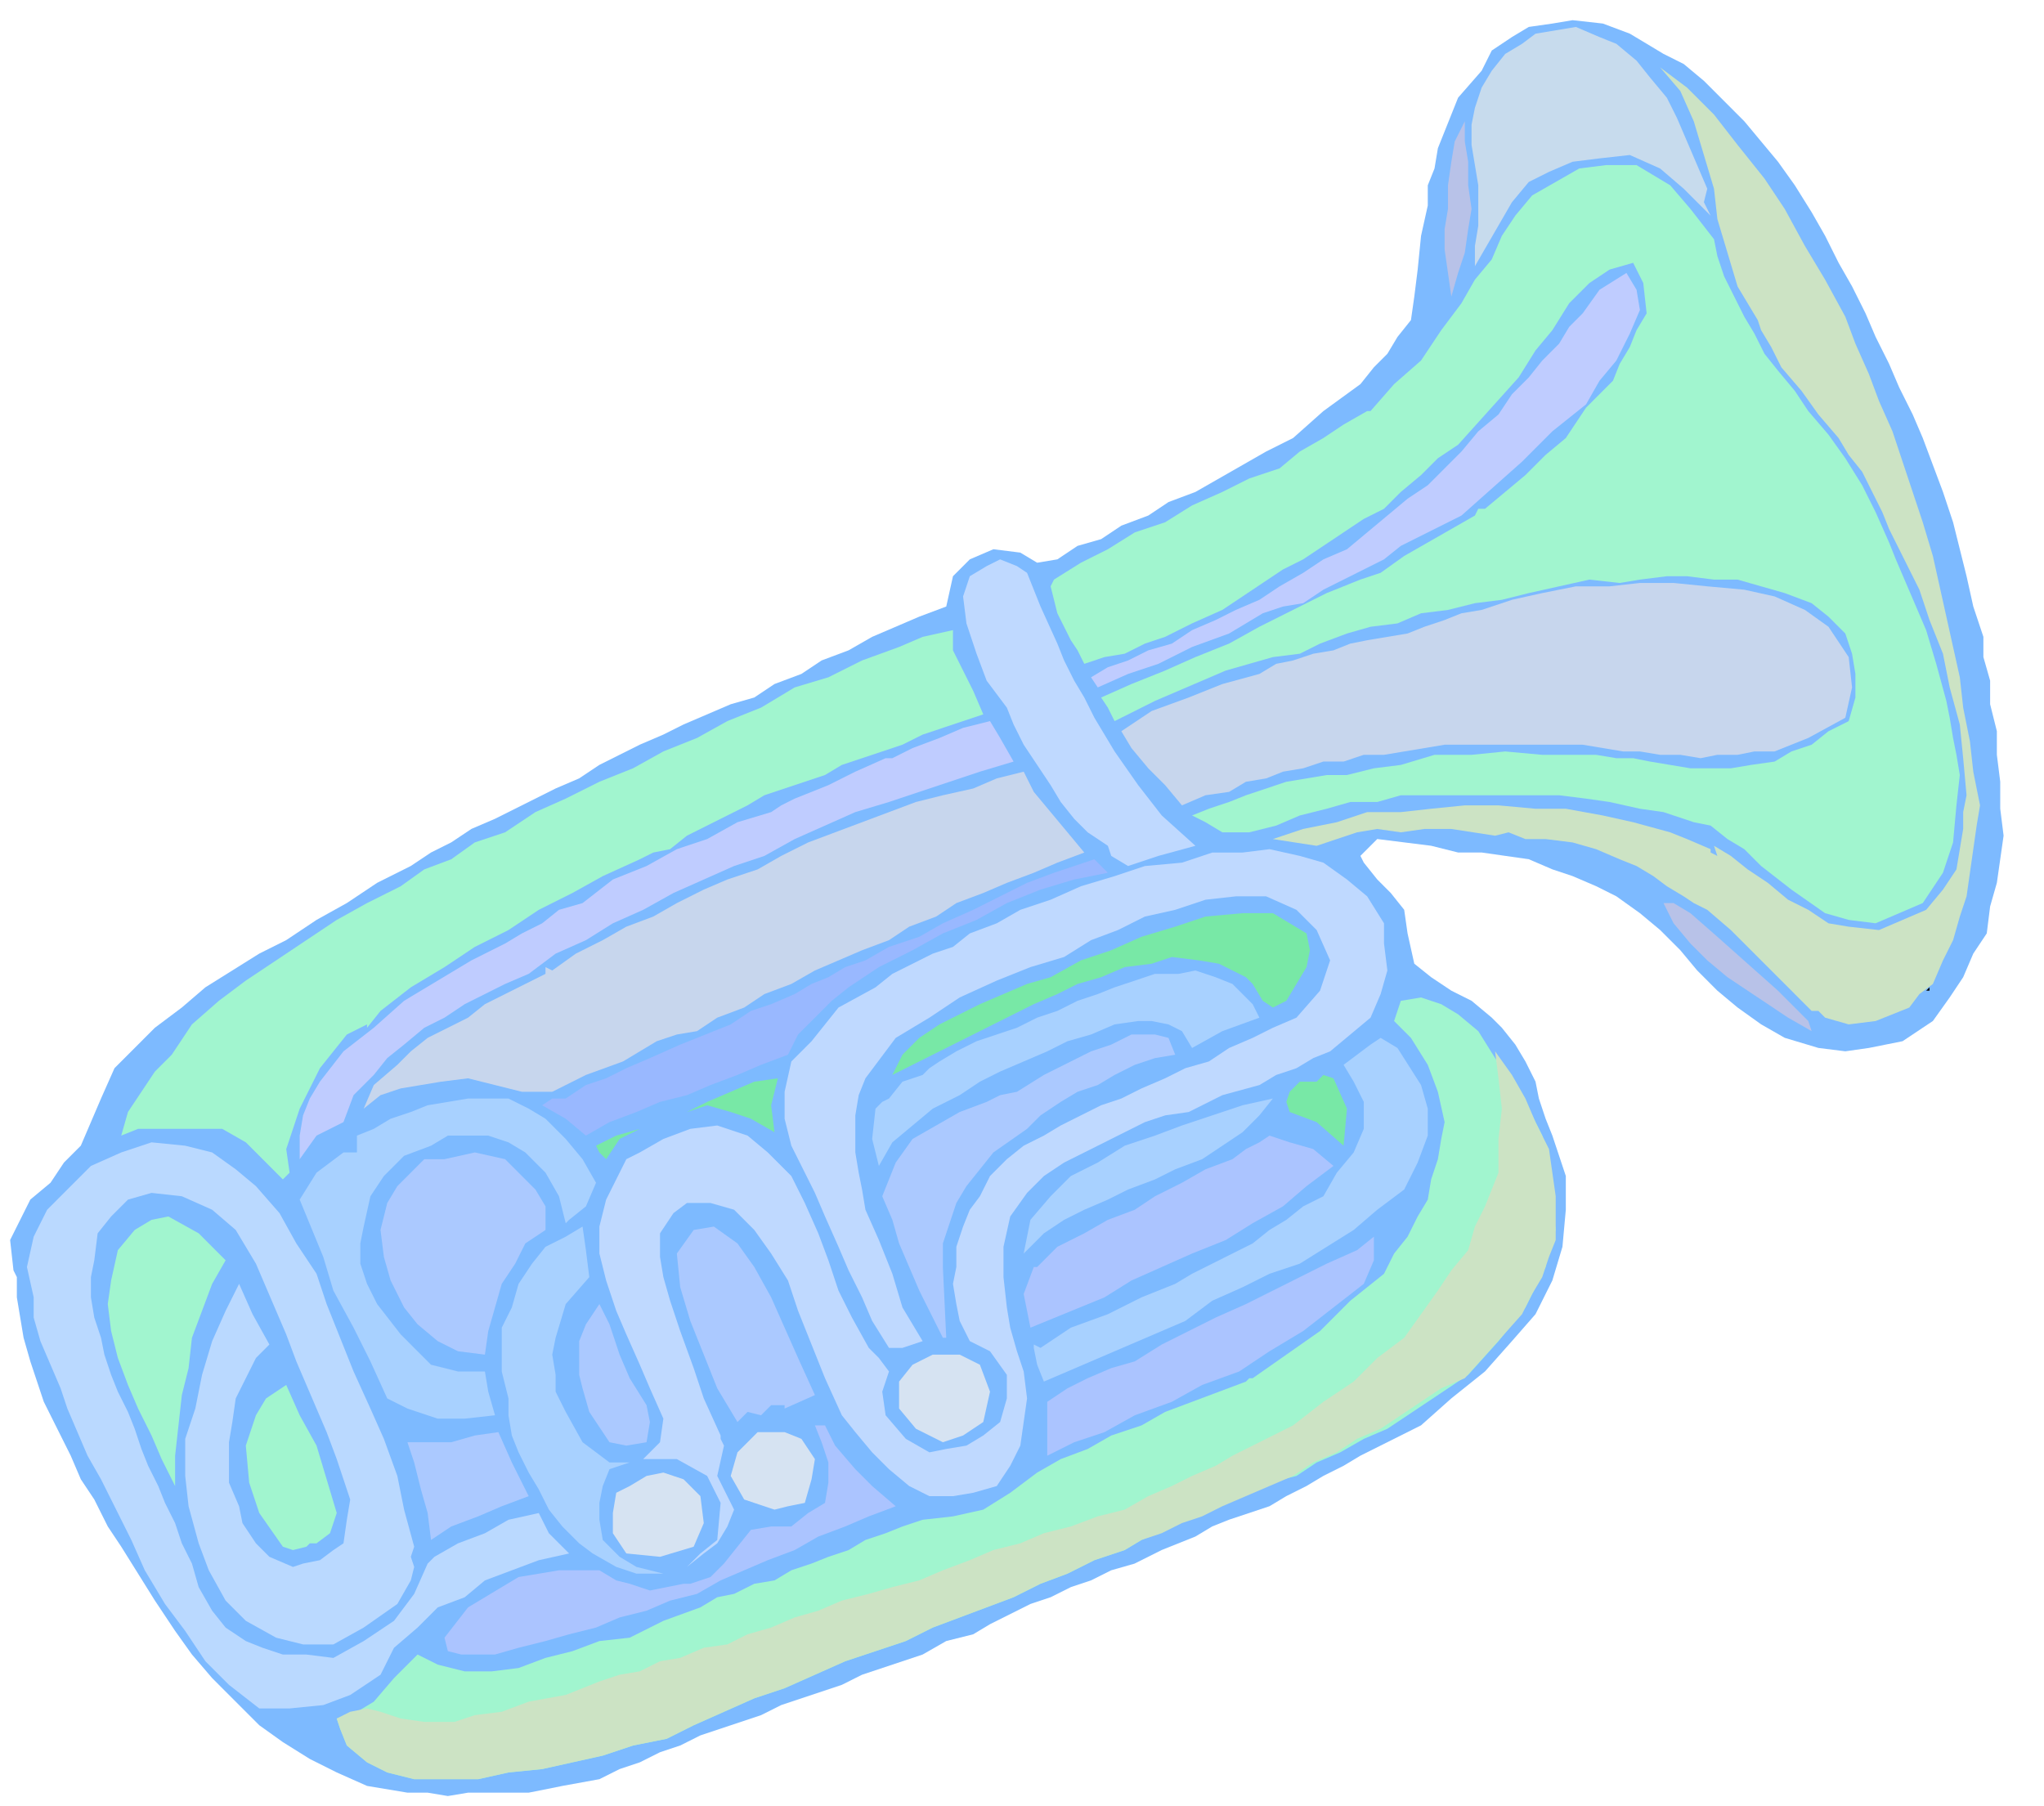 <svg xmlns="http://www.w3.org/2000/svg" fill-rule="evenodd" height="86.653" preserveAspectRatio="none" stroke-linecap="round" viewBox="0 0 607 536" width="98.059"><style>.pen1{stroke:none}.brush2{fill:#a1f5cf}.brush3{fill:#cce3c4}.brush4{fill:#000}.brush5{fill:#b8c2e8}.brush6{fill:#abc4ff}.brush7{fill:#bfd9ff}.brush8{fill:#a8d1ff}.brush9{fill:#d6e3f2}.brush10{fill:#78e8a6}.brush11{fill:#abc9ff}.brush12{fill:#c7d6ed}</style><path class="pen1" style="fill:#7dbaff" d="m337 464-7 2-6 3-6 2-6 3-6 2-6 3-6 3-5 3-8 2-7 4-6 2-6 2-6 2-6 3-6 2-6 2-6 2-6 3-6 2-6 2-6 2-6 3-6 2-6 3-6 2-6 3-11 2-10 2h-18l-6 1-6-1h-6l-6-1-6-1-9-4-8-4-8-5-7-5-7-7-7-7-6-7-5-7-6-9-5-8-5-8-4-6-4-8-4-6-3-7-2-4-3-6-3-6-2-6-2-6-2-7-1-6-1-6v-6l-1-2-1-9 3-6 3-6 6-5 4-6 5-5 3-7 3-7 4-9 6-6 6-6 8-6 7-6 8-5 8-5 8-4 9-6 9-5 9-6 10-5 6-4 6-3 6-4 7-3 6-3 6-3 6-3 7-3 6-4 6-3 6-3 7-3 6-3 7-3 7-3 7-2 6-4 8-3 6-4 8-3 7-4 7-3 7-3 8-3 2-9 5-5 7-3 8 1 5 3 6-1 6-4 7-2 6-4 8-3 6-4 8-3 7-4 7-4 7-4 8-4 9-8 11-8 4-5 4-4 3-5 4-5 1-7 1-8 1-10 2-9v-6l2-5 1-6 2-5 4-10 7-8 3-6 6-4 5-3 7-1 6-1 9 1 8 3 10 6 6 3 6 5 6 6 6 6 5 6 5 6 5 7 5 8 4 7 4 8 4 7 4 8 3 7 4 8 3 7 4 8 3 7 3 8 3 8 3 9 2 8 2 8 2 9 3 9v6l2 7v7l2 8v7l1 8v8l1 8-1 7-1 7-2 7-1 8-4 6-3 7-4 6-5 7-9 6-10 2-7 1-8-1-10-3-7-4-7-5-6-5-6-6-5-6-6-6-6-5-7-5-6-3-7-3-6-2-7-3-7-1-7-1h-7l-8-2-8-1-8-1-5 5 1 2 4 5 4 4 4 5 1 7 2 9 5 4 6 4 6 3 6 5 3 3 4 5 3 5 3 6 1 5 2 6 2 5 2 6 1 3 1 3v10l-1 11-3 10-5 10-7 8-8 9-10 8-9 8-6 3-6 3-6 3-5 3-6 3-5 3-6 3-5 3-6 2-6 2-5 2-5 3-10 4-8 4z"/><path class="pen1 brush2" d="m334 460-9 3-8 4-8 3-8 4-8 3-8 3-8 3-8 4-9 3-9 3-9 4-9 4-9 3-9 4-9 4-8 4-10 2-9 3-9 2-9 2-10 1-9 2h-19l-8-2-6-3-6-5-2-5-1-3 6-2 5-3 6-7 7-7 6 3 8 2h8l8-1 8-3 8-2 8-3 9-1 10-5 11-4 5-3 5-1 6-3 6-1 5-3 6-2 5-2 6-2 5-3 6-2 5-2 6-2 9-1 9-2 8-5 8-6 7-4 8-3 7-4 9-3 7-4 8-3 8-3 8-3 1-1h1l10-7 10-7 9-9 10-8 3-6 4-5 3-6 3-5 1-6 2-6 1-6 1-5-2-9-3-8-5-8-5-5 2-6 6-1 6 2 5 3 6 5 5 8 6 8 4 7 4 8 2 7 1 7v7l1 7-2 5-1 6-3 6-3 6-8 10-9 10-6 4-6 4-6 4-6 4-7 3-7 4-7 3-6 4-8 2-6 3-7 3-6 3-7 2-6 3-6 3-5 3z"/><path class="pen1 brush3" d="m542 302-2-2h-2l-8-8-8-8-8-8-7-6-4-2-3-2-5-3-4-3-5-3-5-2-7-3-7-2-8-1h-6l-5-2-4 1-13-2h-8l-7 1-7-1-6 1-6 2-6 2-13-2 9-3 10-2 9-3h10l9-1 10-1h10l11 1h9l11 2 9 2 11 3 5 2 7 3v1l2 1-1-3 5 3 5 4 6 4 6 5 6 3 6 4 6 1 9 1 7-3 7-3 5-6 4-6 1-6 1-6v-5l1-5-1-11-1-10-3-11-2-10-4-10-3-9-3-6-3-6-3-6-2-5-3-6-3-6-4-5-3-5-6-7-5-7-6-7-3-6-3-5-1-3-6-10-3-10-3-10-1-9-3-10-3-10-4-9-6-7 8 6 8 8 7 9 8 10 6 9 6 11 6 10 6 11 3 8 4 9 3 8 4 9 3 9 3 9 3 9 3 10 2 9 2 9 2 9 2 9 1 9 2 10 1 9 2 10-1 6-1 7-1 7-1 7-2 6-2 7-3 6-3 7-4 3-3 4-5 2-5 2-8 1-7-2z"/><path class="pen1 brush4" d="m573 293-1 1h1v-1z"/><path class="pen1 brush5" d="M494 268h3l5 3 8 7 9 8 9 8 9 9 1 3-7-4-6-4-6-4-6-4-6-5-5-5-5-6-3-6z"/><path class="pen1 brush6" d="M311 432v-16l6-4 6-3 7-3 7-2 8-5 8-4 8-4 9-4 8-4 8-4 8-4 9-4 5-4v7l-3 7-9 7-9 7-10 6-9 6-11 4-9 5-11 4-9 5-9 3-8 4z"/><path class="pen1 brush2" d="m542 271-10-7-9-7-5-5-5-3-5-4-5-1-9-3-7-1-9-2-7-1-8-1h-47l-7 2h-8l-7 2-8 2-7 3-8 2h-8l-5-3-4-2 5-2 6-2 5-2 6-2 6-2 6-1 6-1h6l8-2 8-1 10-3h11l10-1 11 1h16l6 1h5l5 1 6 1 6 1h12l6-1 7-1 5-3 6-2 5-4 6-3 2-7v-7l-1-6-2-6-5-5-5-4-8-3-7-2-7-2h-7l-8-1h-6l-8 1-6 1-9-1-9 2-9 2-8 2-8 1-8 2-8 1-7 3-8 1-7 2-8 3-6 3-8 1-7 2-7 2-7 3-7 3-7 3-6 3-6 3-2-4-2-3 9-4 10-4 9-4 10-4 9-5 10-5 10-5 10-4 3-1 3-1 7-5 7-4 7-4 7-4 1-2h2l6-5 6-5 6-6 6-5 6-9 8-8 2-5 3-5 2-5 3-5-1-9-3-6-7 2-6 4-6 6-5 8-5 6-5 8-9 10-9 10-6 4-5 5-6 5-5 5-6 3-6 4-6 4-6 4-6 3-6 4-6 4-6 4-9 4-8 4-6 2-6 3-6 1-6 2-2-4-2-3-4-8-2-8 1-2 8-5 8-4 8-5 9-3 8-5 9-4 8-4 9-3 6-5 7-4 6-4 7-4h1l7-8 8-7 6-9 6-8 4-7 5-6 3-7 4-6 5-6 7-4 7-4 8-1h9l10 6 6 7 7 9 1 5 2 6 3 6 3 6 3 5 3 6 4 5 5 6 4 6 6 7 5 7 5 8 4 8 4 9 2 5 3 7 3 7 3 7 3 10 3 11 1 5 1 6 1 5 1 6-1 9-1 11-3 9-6 9-7 3-7 3-8-1-7-2z"/><path class="pen1 brush7" d="m270 441-6-5-5-5-5-6-4-5-5-11-4-10-4-10-3-9-5-8-5-7-6-6-7-2h-7l-4 3-4 6v7l1 6 2 7 3 9 4 11 3 9 5 11v1l1 2-2 9 5 10-2 5-3 5-4 3-5 4 4-4 5-4 1-11-4-8-9-5h-10l5-5 1-7-4-9-3-7-4-9-3-7-3-9-2-8v-8l2-8 2-4 2-4 2-4 4-2 7-4 8-3 8-1 9 3 6 5 7 7 4 8 4 9 3 8 3 9 4 8 5 9 3 3 3 4-2 6 1 7 6 7 7 4 5-1 6-1 5-3 5-4 2-7v-7l-5-7-6-3-3-6-1-5-1-6 1-5v-6l2-6 2-5 3-4 3-6 5-5 5-4 6-3 5-3 6-3 6-3 6-2 6-3 7-3 6-3 7-2 6-4 7-3 6-3 7-3 7-8 3-9-4-9-6-6-9-4h-9l-9 1-9 3-9 2-8 4-8 3-8 5-10 3-10 4-11 5-9 6-10 6-6 8-3 4-2 5-1 6v11l1 6 1 5 1 6 4 9 4 10 3 10 6 10-6 2h-4l-5-8-3-7-4-8-3-7-4-9-3-7-4-8-3-6-2-8v-8l2-9 6-6 8-10 11-6 5-4 6-3 6-3 6-2 5-4 8-3 7-4 9-3 9-4 10-3 9-3 11-1 9-3h9l8-1 9 2 7 2 7 5 6 5 5 8v6l1 8-2 7-3 7-6 5-6 5-5 2-5 3-6 2-5 3-11 3-10 5-7 1-6 2-6 3-6 3-6 3-6 3-6 4-5 5-5 7-2 9v9l1 9 1 6 2 7 2 6 1 8-1 7-1 7-3 6-4 6-7 2-6 1h-7l-6-3z"/><path class="pen1 brush8" d="m352 392-42 18-2-5-1-5v-1l2 1 9-6 11-4 10-5 10-4 5-3 6-3 6-3 6-3 5-4 5-3 5-4 6-3 4-7 5-6 3-7v-8l-3-6-3-5 4-3 4-3 3-2 5 3 7 11 2 7v8l-3 8-4 8-8 6-7 6-8 5-8 5-9 3-8 4-9 4-8 6z"/><path class="pen1 brush6" d="M147 491h-10l-4-1-1-4 7-9 10-6 5-3 6-1 6-1h12l5 3 4 1 6 2 5-1 5-1h2l6-2 4-4 4-5 4-5 6-1h6l5-4 5-3 1-6v-6l-2-6-2-5h3l3 6 6 7 5 5 7 6-8 3-7 3-8 3-7 4-8 3-7 3-7 3-7 4-8 2-7 3-8 2-7 3-8 2-7 2-8 2-7 2z"/><path class="pen1 brush9" d="m280 428-8-4-5-6v-8l4-5 6-3h8l2 1 4 2 3 8-2 9-6 4-6 2z"/><path class="pen1 brush6" d="m306 394-2-10 3-8h1l6-6 8-4 7-4 8-3 6-4 8-4 7-4 8-3 4-3 4-2 3-2 6 2 7 2 6 5-8 6-7 6-9 5-8 5-10 4-9 4-9 4-8 5-22 9z"/><path class="pen1 brush10" d="m383 330-1-3 1-3 3-3h5l2-2 3 1 4 9-1 11-8-7-8-3z"/><path class="pen1 brush9" d="m221 445-4-7 2-7 6-6h8l5 2 4 6-1 6-2 7-5 1-4 1-6-2-3-1z"/><path class="pen1 brush8" d="m172 458-5-5-4-5-3-6-3-5-3-6-2-5-1-6v-5l-2-8v-13l3-6 2-7 4-6 4-5 6-3 5-3 1 7 1 8-7 8-3 10-1 5 1 6v5l3 6 5 9 8 6h6l-6 2-2 5-1 5v5l1 6 5 5 5 3 8 2h-8l-6-2-7-4-4-3z"/><path class="pen1 brush9" d="m186 461-4-6v-6l1-6 4-2 5-3 5-1 6 2 5 5 1 8-3 7-10 3-10-1z"/><path class="pen1 brush8" d="m304 372 2-10 6-7 6-6 8-4 8-5 9-3 8-3 9-3 9-3 9-2-4 5-5 5-6 4-6 4-8 3-6 3-8 3-6 3-7 3-6 3-6 4-6 6z"/><path class="pen1 brush11" d="m280 397-4-8-3-6-3-7-3-7-2-7-3-7 2-5 2-5 5-7 7-4 7-4 8-3 4-2 5-1 8-5 8-4 6-3 6-2 6-3h7l4 1 2 5-6 1-6 2-6 3-5 3-6 2-5 3-6 4-4 4-10 7-8 10-3 5-2 6-2 6v7l1 21h-1z"/><path class="pen1 brush12" d="M459 221h-30l-6 1-6 1-6 1h-6l-6 2h-6l-6 2-6 1-5 2-6 1-5 3-7 1-7 3-5-6-5-5-5-6-3-5 9-6 11-4 10-4 11-3 5-3 5-1 6-2 6-1 5-2 5-1 6-1 6-1 5-2 6-2 5-2 6-1 9-3 9-2 10-2h10l9-1h10l10 1 11 1 9 2 9 4 7 5 6 9 1 9-2 9-11 6-10 4h-6l-5 1h-6l-5 1-6-1h-6l-6-1h-5l-6-1-6-1h-11z"/><path class="pen1 brush11" d="M233 417h-4l-3 3-4-1-3 3-6-10-4-10-4-10-3-10-1-10 5-7 6-1 7 5 5 7 5 9 4 9 4 9 5 11-9 4v-1z"/><path class="pen1" style="fill:#bad9ff" d="m113 497-9 6-8 3-10 1h-9l-9-7-7-7-6-9-6-8-6-10-4-9-5-10-4-8-4-7-3-7-3-7-2-6-3-7-3-7-2-7v-6l-2-9 2-9 4-8 6-6 7-7 9-4 9-3 10 1 8 2 7 5 6 5 7 8 5 9 6 9 3 9 4 10 4 10 5 11 4 9 4 11 2 10 3 11-1 3 1 3-1 4-4 7-10 7-9 5h-9l-8-2-9-5-6-6-5-9-3-8-3-11-1-9v-11l3-9 2-10 3-10 4-9 4-8 4 9 5 9-4 4-3 6-3 6-1 7-1 6v12l3 7 1 5 4 6 4 4 7 3 3-1 5-1 4-3 3-2 1-7 1-6-2-6-2-6-3-8-3-7-3-7-3-7-3-8-3-7-3-7-3-7-6-10-7-6-9-4-9-1-7 2-5 5-4 5-1 8-1 5v6l1 6 2 6 1 5 2 6 2 5 3 6 2 5 2 6 2 5 3 6 2 5 3 6 2 6 3 6 2 7 4 7 4 5 6 4 5 2 6 2h7l8 1 9-5 9-6 6-8 4-9 2-2 7-4 8-3 7-4 9-2 3 6 6 6-9 2-8 3-8 3-6 5-8 3-6 6-7 6-4 8z"/><path class="pen1 brush11" d="m181 428-6-9-2-7-1-4v-10l2-5 4-6 3 6 3 9 3 7 5 8 1 5-1 6-6 1-5-1z"/><path class="pen1 brush4" d="M418 273v-1 1z"/><path class="pen1 brush10" d="m370 290-8-4-6-1-8-1-6 2-8 1-7 3-7 2-6 3-7 3-6 3-6 3-6 3-6 3-6 3-6 3-6 3 3-6 5-5 6-4 6-3 6-3 7-3 7-3 7-2 9-5 9-3 9-4 10-3 9-3 11-1h9l10 6 1 5-1 5-3 5-3 5-4 2-3-2-3-5-2-2z"/><path class="pen1 brush8" d="m354 311-3-5-4-2-5-1h-4l-7 1-7 3-7 2-6 3-7 3-7 3-6 3-6 4-8 4-6 5-6 5-4 7-2-8 1-9 2-2 2-1 4-5 6-2 2-2 3-2 5-3 6-3 6-2 6-2 6-3 6-2 6-3 6-2 5-2 6-2 6-2h7l5-1 6 2 5 2 6 6 2 4-11 4-9 5z"/><path class="pen1 brush11" d="m128 457-1-8-2-7-2-8-2-6h13l7-2 7-1 4 9 5 10-8 3-7 3-8 3-6 4z"/><path class="pen1 brush2" d="m91 459-4 1-3-1-7-10-3-9-1-11 3-9 3-5 6-4 4 9 5 9 3 10 3 10-2 6-4 3h-2l-1 1z"/><path class="pen1 brush8" d="m115 415-5-11-5-10-6-11-3-10-7-17 5-8 8-6h4v-5l5-2 5-3 6-2 5-2 6-1 6-1h12l6 3 5 3 6 6 5 6 4 7-3 7-5 4-1 1-2-8-4-7-6-6-5-3-6-2h-12l-5 3-8 3-6 6-4 6-2 9-1 5v6l2 6 3 6 7 9 9 9 8 2h8l1 6 2 7-9 1h-8l-9-3-6-3z"/><path class="pen1 brush11" d="m120 388-4-8-2-7-1-8 2-8 3-5 4-4 4-4h6l9-2 9 2 4 4 5 5 3 5v7l-6 4-3 6-4 6-2 7-2 7-1 7-8-1-6-3-6-5-4-5z"/><path class="pen1 brush10" d="m204 330 6-3 7-3 7-3 7-1-2 8 1 8-7-4-6-2-7-2-6 2z"/><path class="pen1 brush7" d="m335 257-5-3-1-3-6-4-4-4-4-5-3-5-4-6-4-6-3-6-2-5-6-8-3-8-3-9-1-8 2-6 5-3 4-2 5 2 3 2 4 10 5 11 2 5 3 6 3 5 3 6 6 10 7 10 7 9 10 9-11 3-9 3z"/><path class="pen1" style="fill:#99b8ff" d="m252 293-5 4-5 5-5 5-3 6-8 3-7 3-8 3-7 3-8 2-7 3-8 3-7 4-6-5-7-4 3-2h4l6-4 6-2 6-3 7-3 9-4 10-4 5-2 6-4 6-2 7-3 5-3 5-2 5-3 6-2 7-4 9-3 7-4 9-4 8-4 8-4 8-3 9-3 3-1 4 4-10 2-10 3-10 4-9 5-10 4-9 5-10 5-9 6z"/><path class="pen1 brush2" d="m33 380 2-9 5-6 5-3 5-1 9 5 8 8-4 7-3 8-3 8-1 9-2 8-1 9-1 9v9l-4-8-3-7-4-8-3-7-3-8-2-8-1-8 1-7z"/><path class="pen1 brush12" d="m207 306-6 1-6 2-5 3-5 3-11 4-10 5h-9l-8-2-8-2-8 1-6 1-6 1-6 2-5 4 3-7 7-6 4-4 5-4 6-3 6-3 5-4 6-3 6-3 6-3v-2l2 1 7-5 8-4 7-4 8-3 7-4 8-4 7-3 9-3 7-4 8-4 8-3 8-3 8-3 8-3 8-2 9-2 7-3 8-2 3 6 5 6 5 6 5 6-8 3-7 3-8 3-7 3-8 3-6 4-8 3-6 4-8 3-7 3-7 3-7 4-8 3-6 4-8 3-6 4z"/><path class="pen1 brush10" d="m177 340 6-3 7-2-6 3-4 6-2-2-1-2z"/><path class="pen1" d="m387 179-6 1-6 2-5 3-5 3-11 4-10 5-9 3-9 4-2-3 5-3 6-2 6-3 7-2 6-4 7-3 6-3 7-3 6-4 7-4 6-4 7-3 6-5 6-5 6-5 6-4 5-5 5-5 5-6 6-5 4-6 5-5 4-5 5-5 3-5 4-4 5-7 8-5 3 5 1 6-3 7-4 8-5 6-4 7-10 8-9 9-9 8-9 8-6 3-6 3-6 3-5 4-6 3-6 3-6 3-6 4zM157 289l-7 3-6 3-6 3-6 4-6 3-6 5-5 4-4 5-6 6-3 8-8 4-5 7v-7l1-6 2-5 3-5 7-9 9-7 9-8 10-6 10-6 10-5 5-3 6-3 5-4 7-2 9-7 10-4 9-5 9-3 9-5 10-3 3-2 4-2 5-2 5-2 8-4 9-4h2l6-3 8-3 7-3 8-2 3 5 4 7-10 3-9 3-9 3-9 3-10 3-9 4-9 4-9 5-9 3-9 4-9 4-9 5-9 4-8 5-9 4-8 6z" style="fill:#bfccff"/><path class="pen1 brush2" d="m199 252-5 1-4 2-11 5-9 5-10 5-9 6-10 5-9 6-10 6-9 7-4 5v-1l-6 3-4 5-4 5-3 6-3 6-2 6-2 6 1 7-2 2-6-6-5-5-7-4H41l-5 2 2-7 4-6 4-6 5-5 6-9 8-7 8-6 9-6 9-6 9-6 9-5 10-5 7-5 8-3 7-5 9-3 9-6 9-4 10-5 10-4 9-5 10-4 9-5 10-4 10-6 10-3 10-5 11-4 7-3 9-2v6l3 6 3 6 3 7-6 2-6 2-6 2-6 3-6 2-6 2-6 2-5 3-6 2-6 2-6 2-5 3-6 3-6 3-6 3-5 4z"/><path class="pen1" style="fill:#c7dbed" d="m475 47-8 1-7 3-6 3-5 6-11 19v-6l1-6V55l-1-6-1-6v-6l1-5 2-6 3-5 4-5 5-3 4-3 6-1 6-1 7 3 5 2 6 5 4 5 5 6 3 6 3 7 3 7 3 7-1 4 2 4-8-8-7-6-9-4-9 1z"/><path class="pen1 brush5" d="m431 88-1-7-1-7v-6l1-6v-7l1-7 1-6 3-6v6l1 6v7l1 7-1 6-1 7-2 6-2 7z"/><path class="pen1 brush3" d="m444 312 1 8 1 9-1 9v10l-2 5-2 5-3 6-2 7-5 6-4 6-5 7-5 7-8 6-7 7-9 6-9 7-6 3-6 3-6 3-5 3-7 3-6 3-7 3-7 4-8 2-8 3-8 2-7 3-8 2-7 3-8 3-7 3-8 2-7 2-8 2-7 3-7 2-7 3-7 2-6 3-7 1-7 3-6 1-6 3-6 1-6 2-5 2-5 2-11 2-8 3-8 1-6 2h-9l-7-1-6-2-4-1-5 1-4 2 1 3 2 5 6 5 6 3 8 2h19l9-2 10-1 9-2 9-2 9-3 10-2 8-4 9-4 9-4 9-3 9-4 9-4 9-3 9-3 8-4 8-3 8-3 8-3 8-4 8-3 8-4 9-3 5-3 6-2 6-3 6-2 6-3 7-3 7-3 7-3 6-4 7-3 6-4 7-3 6-4 6-4 6-4 7-3 9-10 8-9 3-6 3-5 2-6 2-5v-13l-1-7-1-7-4-8-3-7-4-7-5-7z"/></svg>
